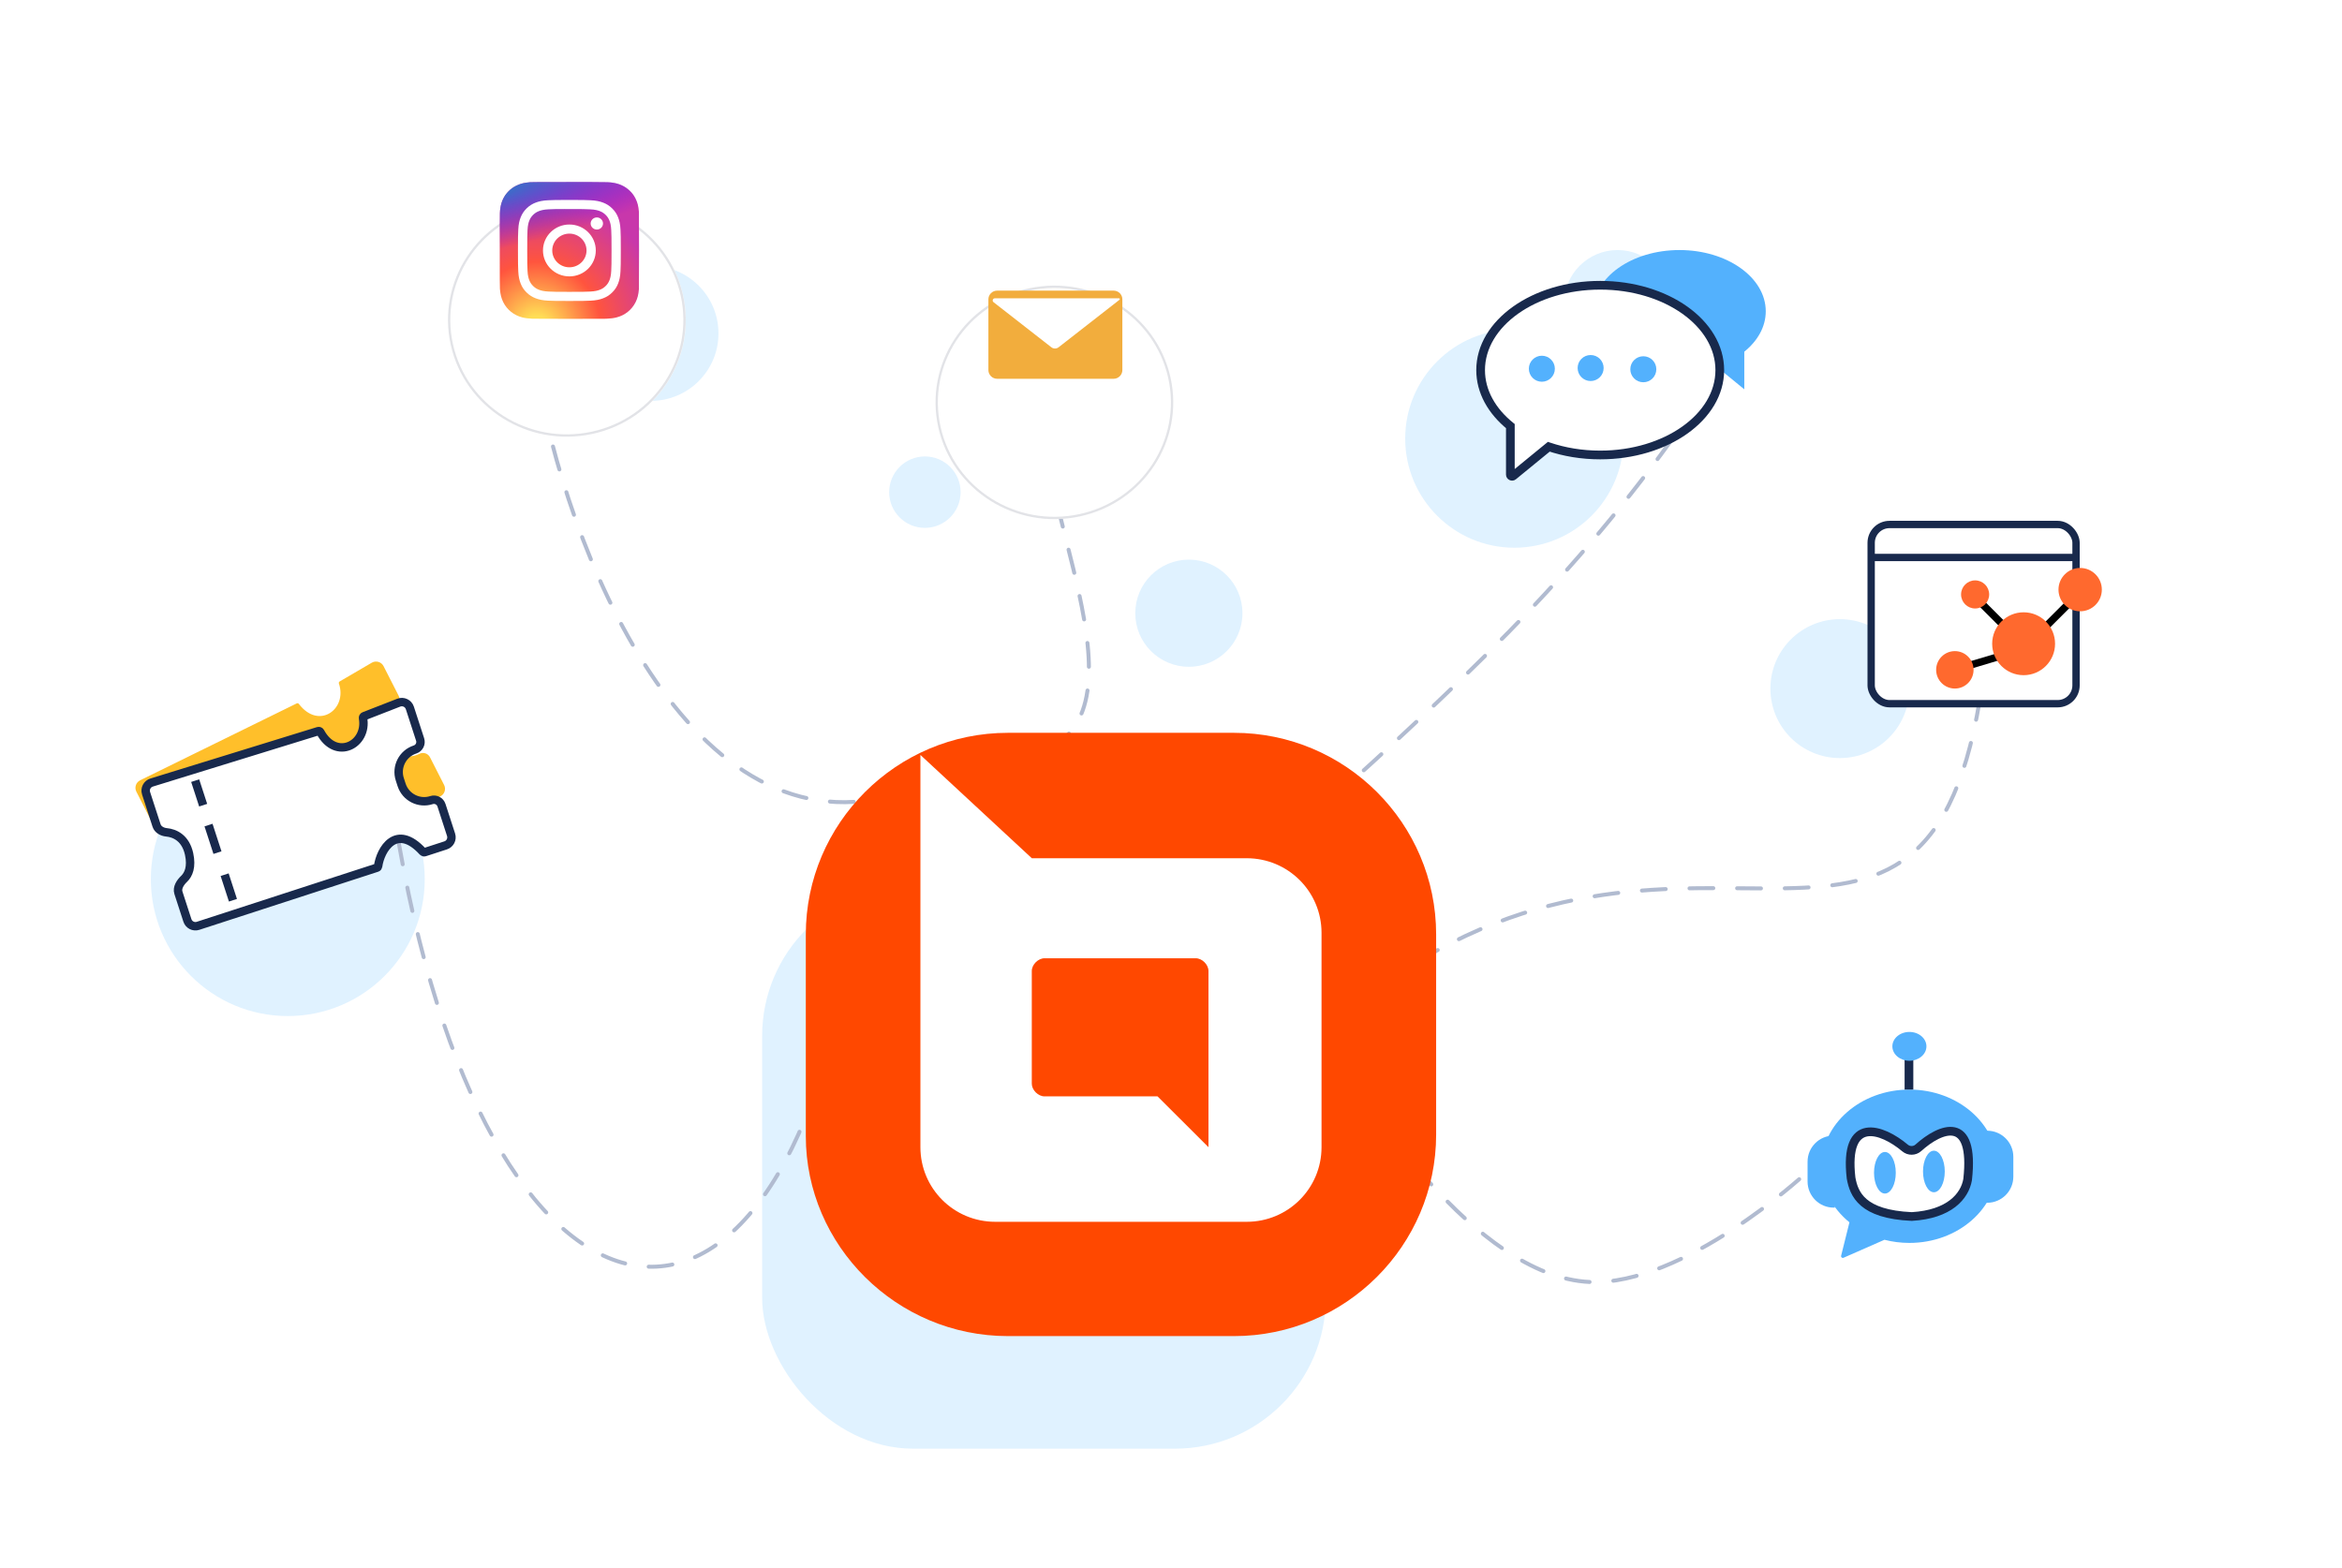 <svg width="590" height="395" viewBox="0 0 590 395" fill="none" xmlns="http://www.w3.org/2000/svg">
<rect width="590" height="395" rx="30" fill="white"/>
<rect x="192" y="223" width="142" height="142" rx="38" fill="#E0F2FF"/>
<circle cx="381.5" cy="110.5" r="27.5" fill="#E0F2FF"/>
<circle cx="463.5" cy="173.5" r="17.5" fill="#E0F2FF"/>
<circle cx="72.5" cy="221.5" r="34.5" fill="#E0F2FF"/>
<path d="M98.5 200C119 343 194.156 358.5 214.156 240" stroke="#B1BBD0" stroke-linecap="round" stroke-dasharray="6 6"/>
<path d="M342.5 274.5C342.5 274.5 371.002 321.727 400.5 323C424.056 324.017 454.5 296 454.5 296" stroke="#B1BBD0" stroke-linecap="round" stroke-dasharray="6 6"/>
<path d="M134.5 89C140.167 131 170.1 212.6 222.5 201" stroke="#B1BBD0" stroke-linecap="round" stroke-dasharray="6 6"/>
<path d="M264.5 115C265.167 137.333 294.5 194.1 248.5 190.5" stroke="#B1BBD0" stroke-linecap="round" stroke-dasharray="6 6"/>
<path d="M347 249C428.5 190 488 268 500 167.5" stroke="#B1BBD0" stroke-linecap="round" stroke-dasharray="6 6"/>
<path d="M428 101C402.5 138.5 375.5 166 328 208" stroke="#B1BBD0" stroke-linecap="round" stroke-dasharray="6 6"/>
<circle cx="299.5" cy="154.5" r="13.5" fill="#E0F2FF"/>
<circle cx="233" cy="124" r="9" fill="#E0F2FF"/>
<circle cx="164" cy="84" r="17" fill="#E0F2FF"/>
<circle cx="407.5" cy="76.5" r="13.5" fill="#E0F2FF"/>
<path d="M262.781 212.036L231.709 189.832L221.099 251.54C223.901 271.68 229.707 312.638 230.511 315.35C231.315 318.062 299.015 317.207 332.765 316.441L345.03 214.561L262.781 212.036Z" fill="white"/>
<path d="M253.926 336.636H310.868C338.938 336.636 361.794 313.836 361.794 285.836V235.436C361.794 207.436 338.938 184.636 310.868 184.636H253.926C225.857 184.636 203 207.436 203 235.436V286.236C203 313.836 225.857 336.636 253.926 336.636ZM231.471 189.836L259.941 216.236H314.076C324.502 216.236 332.923 224.636 332.923 235.036V289.036C332.923 299.436 324.502 307.836 314.076 307.836H250.718C240.293 307.836 231.872 299.436 231.872 289.036V189.836H231.471Z" fill="#FF4800"/>
<path d="M304.441 289.037L291.609 276.237H263.138C261.534 276.237 259.93 274.637 259.93 273.037V244.637C259.93 243.037 261.534 241.437 263.138 241.437H301.233C302.837 241.437 304.441 243.037 304.441 244.637V289.037Z" fill="#FF4800"/>
<path d="M235.302 64.677C235.335 61.134 238.233 58.288 241.776 58.321L280.264 58.672C283.806 58.705 286.652 61.603 286.62 65.145L286.268 103.634C286.236 107.177 283.338 110.022 279.795 109.99L241.307 109.638C237.764 109.606 234.918 106.708 234.951 103.165L235.302 64.677Z" fill="white"/>
<g filter="url(#filter0_dd_1250_9950)">
<ellipse cx="29.913" cy="29.436" rx="29.913" ry="29.436" transform="matrix(0.978 -0.209 0.217 0.976 107.175 40.75)" fill="white"/>
<path d="M136.488 34.772C152.489 31.346 168.28 41.313 171.765 57.022C175.25 72.731 165.113 88.25 149.111 91.676C133.11 95.102 117.32 85.135 113.835 69.426C110.35 53.717 120.487 38.199 136.488 34.772Z" stroke="#E2E3E7" stroke-width="0.583"/>
</g>
<g clip-path="url(#clip0_1250_9950)">
<path d="M143.449 45.87C136.124 45.87 133.982 45.877 133.565 45.911C132.062 46.034 131.127 46.266 130.107 46.765C129.322 47.148 128.703 47.592 128.091 48.215C126.978 49.35 126.303 50.747 126.059 52.407C125.94 53.213 125.906 53.378 125.899 57.495C125.896 58.867 125.899 60.674 125.899 63.096C125.899 70.287 125.907 72.39 125.942 72.798C126.063 74.235 126.293 75.139 126.779 76.129C127.707 78.022 129.48 79.443 131.569 79.973C132.292 80.156 133.091 80.257 134.117 80.305C134.551 80.323 138.98 80.336 143.412 80.336C147.844 80.336 152.275 80.331 152.699 80.31C153.886 80.255 154.576 80.164 155.338 79.971C157.441 79.438 159.182 78.037 160.129 76.118C160.605 75.153 160.847 74.214 160.956 72.852C160.98 72.555 160.99 67.82 160.99 63.092C160.99 58.362 160.979 53.636 160.955 53.34C160.845 51.955 160.603 51.025 160.111 50.041C159.708 49.236 159.26 48.634 158.609 48.02C157.449 46.93 156.029 46.267 154.337 46.028C153.518 45.911 153.354 45.877 149.16 45.87H143.449Z" fill="url(#paint0_radial_1250_9950)"/>
<path d="M143.449 45.87C136.124 45.87 133.982 45.877 133.565 45.911C132.062 46.034 131.127 46.266 130.107 46.765C129.322 47.148 128.703 47.592 128.091 48.215C126.978 49.35 126.303 50.747 126.059 52.407C125.94 53.213 125.906 53.378 125.899 57.495C125.896 58.867 125.899 60.674 125.899 63.096C125.899 70.287 125.907 72.39 125.942 72.798C126.063 74.235 126.293 75.139 126.779 76.129C127.707 78.022 129.48 79.443 131.569 79.973C132.292 80.156 133.091 80.257 134.117 80.305C134.551 80.323 138.98 80.336 143.412 80.336C147.844 80.336 152.275 80.331 152.699 80.31C153.886 80.255 154.576 80.164 155.338 79.971C157.441 79.438 159.182 78.037 160.129 76.118C160.605 75.153 160.847 74.214 160.956 72.852C160.98 72.555 160.99 67.82 160.99 63.092C160.99 58.362 160.979 53.636 160.955 53.34C160.845 51.955 160.603 51.025 160.111 50.041C159.708 49.236 159.26 48.634 158.609 48.02C157.449 46.93 156.029 46.267 154.337 46.028C153.518 45.911 153.354 45.877 149.16 45.87H143.449Z" fill="url(#paint1_radial_1250_9950)"/>
<path d="M143.441 50.377C139.923 50.377 139.481 50.392 138.099 50.454C136.72 50.516 135.779 50.73 134.955 51.045C134.103 51.37 133.38 51.805 132.66 52.513C131.939 53.22 131.497 53.93 131.165 54.767C130.844 55.577 130.625 56.502 130.563 57.856C130.501 59.214 130.485 59.648 130.485 63.104C130.485 66.561 130.501 66.993 130.563 68.351C130.627 69.706 130.845 70.631 131.165 71.44C131.496 72.277 131.939 72.987 132.659 73.694C133.379 74.402 134.102 74.838 134.953 75.163C135.778 75.478 136.719 75.693 138.098 75.755C139.48 75.816 139.921 75.832 143.439 75.832C146.958 75.832 147.398 75.816 148.78 75.755C150.159 75.693 151.101 75.478 151.926 75.163C152.777 74.838 153.499 74.402 154.219 73.694C154.939 72.987 155.382 72.277 155.714 71.44C156.033 70.631 156.251 69.705 156.316 68.351C156.378 66.993 156.394 66.561 156.394 63.104C156.394 59.648 156.378 59.214 156.316 57.856C156.251 56.501 156.033 55.577 155.714 54.767C155.382 53.93 154.939 53.22 154.219 52.513C153.498 51.805 152.778 51.37 151.925 51.045C151.099 50.73 150.157 50.516 148.778 50.454C147.396 50.392 146.956 50.377 143.437 50.377H143.441ZM142.279 52.67C142.624 52.67 143.008 52.67 143.441 52.67C146.9 52.67 147.31 52.683 148.676 52.744C149.939 52.8 150.624 53.008 151.081 53.182C151.685 53.413 152.116 53.688 152.57 54.134C153.023 54.579 153.304 55.004 153.539 55.597C153.716 56.046 153.928 56.719 153.985 57.96C154.047 59.302 154.061 59.705 154.061 63.101C154.061 66.498 154.047 66.901 153.985 68.243C153.927 69.484 153.716 70.157 153.539 70.605C153.304 71.199 153.023 71.622 152.57 72.067C152.116 72.513 151.686 72.788 151.081 73.019C150.625 73.194 149.939 73.401 148.676 73.458C147.31 73.519 146.9 73.532 143.441 73.532C139.982 73.532 139.572 73.519 138.206 73.458C136.943 73.4 136.257 73.193 135.801 73.019C135.196 72.788 134.764 72.512 134.311 72.067C133.857 71.621 133.577 71.198 133.341 70.604C133.164 70.156 132.953 69.482 132.895 68.242C132.833 66.9 132.821 66.497 132.821 63.098C132.821 59.699 132.833 59.298 132.895 57.957C132.953 56.716 133.164 56.042 133.341 55.594C133.576 55 133.857 54.576 134.311 54.13C134.764 53.685 135.196 53.409 135.801 53.178C136.257 53.003 136.943 52.796 138.206 52.739C139.401 52.686 139.864 52.67 142.279 52.667V52.67ZM150.356 54.784C149.498 54.784 148.801 55.467 148.801 56.31C148.801 57.154 149.498 57.838 150.356 57.838C151.214 57.838 151.91 57.154 151.91 56.31C151.91 55.467 151.214 54.783 150.356 54.783V54.784ZM143.441 56.568C139.767 56.568 136.788 59.495 136.788 63.104C136.788 66.714 139.767 69.639 143.441 69.639C147.115 69.639 150.093 66.714 150.093 63.104C150.093 59.495 147.115 56.568 143.441 56.568ZM143.441 58.862C145.826 58.862 147.759 60.761 147.759 63.104C147.759 65.447 145.826 67.347 143.441 67.347C141.056 67.347 139.123 65.447 139.123 63.104C139.123 60.761 141.056 58.862 143.441 58.862Z" fill="white"/>
</g>
<g filter="url(#filter1_dd_1250_9950)">
<ellipse cx="29.913" cy="29.436" rx="29.913" ry="29.436" transform="matrix(0.978 -0.209 0.217 0.976 230 61.526)" fill="white"/>
<path d="M259.313 55.548C275.315 52.122 291.106 62.089 294.591 77.798C298.075 93.507 287.938 109.026 271.937 112.452C255.935 115.878 240.145 105.911 236.66 90.202C233.176 74.492 243.312 58.974 259.313 55.548Z" stroke="#E2E3E7" stroke-width="0.583"/>
</g>
<path d="M280.545 73.226H251.2C249.985 73.226 248.999 74.21 248.999 75.424V93.235C248.999 94.449 249.985 95.433 251.2 95.433H280.545C281.76 95.433 282.746 94.449 282.746 93.235V75.424C282.746 74.21 281.76 73.226 280.545 73.226Z" fill="#F2AD3D"/>
<path d="M250.288 76.132L264.861 87.499C265.395 87.916 266.146 87.916 266.681 87.499L282.022 75.532C282.178 75.411 282.092 75.161 281.894 75.161H250.623C250.106 75.161 249.881 75.814 250.288 76.132Z" fill="white"/>
<path d="M481.018 274.524C493.253 274.524 503.171 283.172 503.171 293.84C503.171 304.508 493.253 313.157 481.018 313.157C478.837 313.157 476.73 312.879 474.739 312.367L464.419 316.899C464.086 317.045 463.729 316.745 463.817 316.391L465.915 307.97C461.578 304.444 458.865 299.419 458.865 293.84C458.865 283.172 468.783 274.524 481.018 274.524Z" fill="#53B1FD"/>
<path d="M480.908 274.524V266.382" stroke="#18294C" stroke-width="2.193"/>
<ellipse cx="481.018" cy="263.631" rx="4.291" ry="3.631" fill="#53B1FD"/>
<path d="M461.945 286.113H462.243V304.268H461.945C458.311 304.268 455.366 301.322 455.366 297.689V292.691C455.366 289.058 458.311 286.113 461.945 286.113Z" fill="#53B1FD"/>
<path d="M500.622 284.887H500.324V303.042H500.622C504.255 303.042 507.201 300.097 507.201 296.464V291.466C507.201 287.833 504.255 284.887 500.622 284.887Z" fill="#53B1FD"/>
<path d="M466.326 296.823C464.485 280.948 474.108 284.34 479.925 289.245C480.887 290.057 482.336 290.042 483.271 289.198C488.896 284.119 497.53 280.705 495.687 297.216C494.954 301.409 491.083 305.956 481.62 306.506C469.076 305.956 467.06 300.858 466.326 296.823Z" fill="white" stroke="#18294C" stroke-width="2.193"/>
<ellipse cx="474.847" cy="295.481" rx="2.741" ry="5.236" fill="#53B1FD"/>
<ellipse cx="487.189" cy="295.158" rx="2.741" ry="5.236" fill="#53B1FD"/>
<path d="M423.088 63C411.08 63 401.346 69.909 401.346 78.432C401.346 86.954 411.08 93.863 423.088 93.863C426.434 93.863 429.604 93.326 432.436 92.367L439.426 98.088V88.612C442.79 85.895 444.831 82.333 444.831 78.432C444.831 69.909 435.096 63 423.088 63Z" fill="#53B1FD"/>
<path d="M403.126 71.87C419.764 71.87 433.252 81.443 433.252 93.252C433.252 105.061 419.764 114.634 403.126 114.634C398.49 114.634 394.098 113.889 390.175 112.562L381.205 119.9C380.919 120.134 380.489 119.93 380.489 119.561V107.358C375.828 103.594 373 98.658 373 93.252C373 81.443 386.488 71.87 403.126 71.87Z" fill="white"/>
<path d="M403.126 71.87L403.126 70.774L403.126 70.774L403.126 71.87ZM433.252 93.252L434.348 93.252L434.348 93.252L433.252 93.252ZM403.126 114.634L403.126 115.73H403.126V114.634ZM390.175 112.562L390.526 111.523L389.951 111.328L389.48 111.713L390.175 112.562ZM381.205 119.9L381.899 120.749L381.899 120.749L381.205 119.9ZM380.489 107.358H381.586V106.835L381.178 106.505L380.489 107.358ZM373 93.252L371.904 93.252V93.252H373ZM403.126 71.87V72.967C411.244 72.967 418.548 75.304 423.794 79.027C429.042 82.752 432.155 87.797 432.155 93.252L433.252 93.252L434.348 93.252C434.348 86.898 430.718 81.252 425.063 77.239C419.405 73.223 411.646 70.774 403.126 70.774V71.87ZM433.252 93.252H432.155C432.155 98.707 429.042 103.752 423.794 107.477C418.548 111.2 411.244 113.537 403.126 113.537V114.634V115.73C411.646 115.73 419.405 113.281 425.063 109.265C430.718 105.251 434.348 99.606 434.348 93.252H433.252ZM403.126 114.634L403.126 113.537C398.606 113.537 394.333 112.811 390.526 111.523L390.175 112.562L389.823 113.6C393.863 114.967 398.373 115.73 403.126 115.73L403.126 114.634ZM390.175 112.562L389.48 111.713L380.511 119.052L381.205 119.9L381.899 120.749L390.869 113.41L390.175 112.562ZM381.205 119.9L380.511 119.051C380.942 118.699 381.586 119.007 381.586 119.561H380.489H379.393C379.393 120.854 380.895 121.57 381.899 120.749L381.205 119.9ZM380.489 119.561H381.586V107.358H380.489H379.393V119.561H380.489ZM380.489 107.358L381.178 106.505C376.707 102.894 374.097 98.249 374.097 93.252H373H371.904C371.904 99.067 374.949 104.293 379.8 108.211L380.489 107.358ZM373 93.252L374.097 93.252C374.097 87.797 377.21 82.752 382.458 79.027C387.704 75.304 395.008 72.967 403.126 72.967L403.126 71.87L403.126 70.774C394.606 70.774 386.847 73.223 381.189 77.239C375.534 81.252 371.904 86.898 371.904 93.252L373 93.252Z" fill="#18294C"/>
<circle cx="388.426" cy="92.902" r="3.276" fill="#53B1FD"/>
<circle cx="400.715" cy="92.725" r="3.276" fill="#53B1FD"/>
<circle cx="413.988" cy="93.035" r="3.276" fill="#53B1FD"/>
<path d="M94.735 208.9L52.509 230.415C51.464 230.947 50.184 230.532 49.652 229.486L46.325 222.956C45.73 221.79 46.385 220.324 47.181 219.285C48.136 218.04 48.664 215.981 47.447 212.876C45.961 209.083 43.12 208.256 40.966 208.393C39.882 208.462 38.729 208.048 38.236 207.08L34.355 199.464C33.817 198.408 34.247 197.116 35.311 196.593L74.753 177.224C74.939 177.132 75.168 177.195 75.294 177.36C80.375 184.025 87.576 178.597 85.378 172.226C85.31 172.028 85.384 171.803 85.566 171.697L93.663 166.97C94.717 166.354 96.073 166.752 96.627 167.84L100.428 175.301C100.927 176.281 100.538 177.48 99.558 177.979C96.617 179.477 95.448 183.076 96.947 186.016L97.609 187.317C99.108 190.257 102.706 191.426 105.646 189.928C106.626 189.429 107.825 189.819 108.325 190.799L111.881 197.779C112.414 198.824 111.998 200.104 110.953 200.636L105.994 203.163C105.844 203.239 105.657 203.214 105.525 203.11C97.703 196.902 94.877 204.32 94.971 208.5C94.975 208.668 94.885 208.823 94.735 208.9Z" fill="#FFBF2A"/>
<path d="M94.959 218.619L49.887 233.264C48.772 233.626 47.573 233.016 47.21 231.9L44.946 224.93C44.541 223.685 45.417 222.339 46.366 221.438C47.504 220.357 48.348 218.406 47.632 215.149C46.757 211.171 44.081 209.91 41.931 209.708C40.85 209.606 39.775 209.017 39.44 207.984L36.798 199.855C36.432 198.727 37.059 197.518 38.192 197.168L80.178 184.207C80.376 184.146 80.592 184.244 80.691 184.426C84.667 191.805 92.628 187.57 91.454 180.934C91.418 180.727 91.527 180.516 91.722 180.44L100.459 177.038C101.597 176.595 102.873 177.2 103.251 178.361L105.838 186.324C106.178 187.37 105.605 188.494 104.559 188.834C101.421 189.854 99.703 193.225 100.723 196.363L101.174 197.752C102.194 200.891 105.565 202.608 108.703 201.588C109.75 201.248 110.873 201.821 111.213 202.867L113.634 210.318C113.996 211.433 113.386 212.632 112.27 212.995L106.977 214.714C106.817 214.766 106.636 214.713 106.522 214.589C99.767 207.234 95.816 214.118 95.254 218.261C95.232 218.428 95.119 218.567 94.959 218.619Z" fill="white" stroke="#18294C" stroke-width="2.124"/>
<path d="M49.17 196.683L51.181 202.87" stroke="#18294C" stroke-width="2.124"/>
<path d="M52.529 207.877L54.785 214.823" stroke="#18294C" stroke-width="2.124"/>
<path d="M56.591 220.379L58.683 226.82" stroke="#18294C" stroke-width="2.124"/>
<rect x="471.387" y="132.147" width="51.612" height="45.153" rx="4.618" fill="white" stroke="#18294C" stroke-width="1.847"/>
<path d="M471.848 140.458H523.103" stroke="#18294C" stroke-width="1.847"/>
<path d="M499 151.837L504.714 157.551" stroke="black" stroke-width="1.847"/>
<path d="M521.049 152.184L514.238 158.994" stroke="black" stroke-width="1.847"/>
<path d="M495.306 167.883L503.041 165.574" stroke="black" stroke-width="1.847"/>
<circle cx="492.471" cy="168.767" r="4.714" fill="#FF692E"/>
<circle cx="524.038" cy="148.558" r="5.46" fill="#FF692E"/>
<circle cx="497.576" cy="149.77" r="3.54" fill="#FF692E"/>
<circle cx="509.793" cy="162.193" r="7.922" fill="#FF692E"/>
<defs>
<filter id="filter0_dd_1250_9950" x="99.823" y="33.806" width="85.954" height="84.903" filterUnits="userSpaceOnUse" color-interpolation-filters="sRGB">
<feFlood flood-opacity="0" result="BackgroundImageFix"/>
<feColorMatrix in="SourceAlpha" type="matrix" values="0 0 0 0 0 0 0 0 0 0 0 0 0 0 0 0 0 0 127 0" result="hardAlpha"/>
<feMorphology radius="2.172" operator="erode" in="SourceAlpha" result="effect1_dropShadow_1250_9950"/>
<feOffset dy="4.345"/>
<feGaussianBlur stdDeviation="3.258"/>
<feComposite in2="hardAlpha" operator="out"/>
<feColorMatrix type="matrix" values="0 0 0 0 0.063 0 0 0 0 0.094 0 0 0 0 0.157 0 0 0 0.03 0"/>
<feBlend mode="normal" in2="BackgroundImageFix" result="effect1_dropShadow_1250_9950"/>
<feColorMatrix in="SourceAlpha" type="matrix" values="0 0 0 0 0 0 0 0 0 0 0 0 0 0 0 0 0 0 127 0" result="hardAlpha"/>
<feMorphology radius="4.345" operator="erode" in="SourceAlpha" result="effect2_dropShadow_1250_9950"/>
<feOffset dy="13.034"/>
<feGaussianBlur stdDeviation="8.689"/>
<feComposite in2="hardAlpha" operator="out"/>
<feColorMatrix type="matrix" values="0 0 0 0 0.063 0 0 0 0 0.094 0 0 0 0 0.157 0 0 0 0.08 0"/>
<feBlend mode="normal" in2="effect1_dropShadow_1250_9950" result="effect2_dropShadow_1250_9950"/>
<feBlend mode="normal" in="SourceGraphic" in2="effect2_dropShadow_1250_9950" result="shape"/>
</filter>
<filter id="filter1_dd_1250_9950" x="222.648" y="54.582" width="85.954" height="84.903" filterUnits="userSpaceOnUse" color-interpolation-filters="sRGB">
<feFlood flood-opacity="0" result="BackgroundImageFix"/>
<feColorMatrix in="SourceAlpha" type="matrix" values="0 0 0 0 0 0 0 0 0 0 0 0 0 0 0 0 0 0 127 0" result="hardAlpha"/>
<feMorphology radius="2.172" operator="erode" in="SourceAlpha" result="effect1_dropShadow_1250_9950"/>
<feOffset dy="4.345"/>
<feGaussianBlur stdDeviation="3.258"/>
<feComposite in2="hardAlpha" operator="out"/>
<feColorMatrix type="matrix" values="0 0 0 0 0.063 0 0 0 0 0.094 0 0 0 0 0.157 0 0 0 0.03 0"/>
<feBlend mode="normal" in2="BackgroundImageFix" result="effect1_dropShadow_1250_9950"/>
<feColorMatrix in="SourceAlpha" type="matrix" values="0 0 0 0 0 0 0 0 0 0 0 0 0 0 0 0 0 0 127 0" result="hardAlpha"/>
<feMorphology radius="4.345" operator="erode" in="SourceAlpha" result="effect2_dropShadow_1250_9950"/>
<feOffset dy="13.034"/>
<feGaussianBlur stdDeviation="8.689"/>
<feComposite in2="hardAlpha" operator="out"/>
<feColorMatrix type="matrix" values="0 0 0 0 0.063 0 0 0 0 0.094 0 0 0 0 0.157 0 0 0 0.08 0"/>
<feBlend mode="normal" in2="effect1_dropShadow_1250_9950" result="effect2_dropShadow_1250_9950"/>
<feBlend mode="normal" in="SourceGraphic" in2="effect2_dropShadow_1250_9950" result="shape"/>
</filter>
<radialGradient id="paint0_radial_1250_9950" cx="0" cy="0" r="1" gradientUnits="userSpaceOnUse" gradientTransform="translate(135.219 82.991) rotate(-90) scale(34.159 32.347)">
<stop stop-color="#FFDD55"/>
<stop offset="0.1" stop-color="#FFDD55"/>
<stop offset="0.5" stop-color="#FF543E"/>
<stop offset="1" stop-color="#C837AB"/>
</radialGradient>
<radialGradient id="paint1_radial_1250_9950" cx="0" cy="0" r="1" gradientUnits="userSpaceOnUse" gradientTransform="translate(120.019 48.353) rotate(78.481) scale(15.28 64.038)">
<stop stop-color="#3771C8"/>
<stop offset="0.128" stop-color="#3771C8"/>
<stop offset="1" stop-color="#6600FF" stop-opacity="0"/>
</radialGradient>
<clipPath id="clip0_1250_9950">
<rect width="35.627" height="35" fill="white" transform="translate(125.639 45.603)"/>
</clipPath>
</defs>
</svg>

